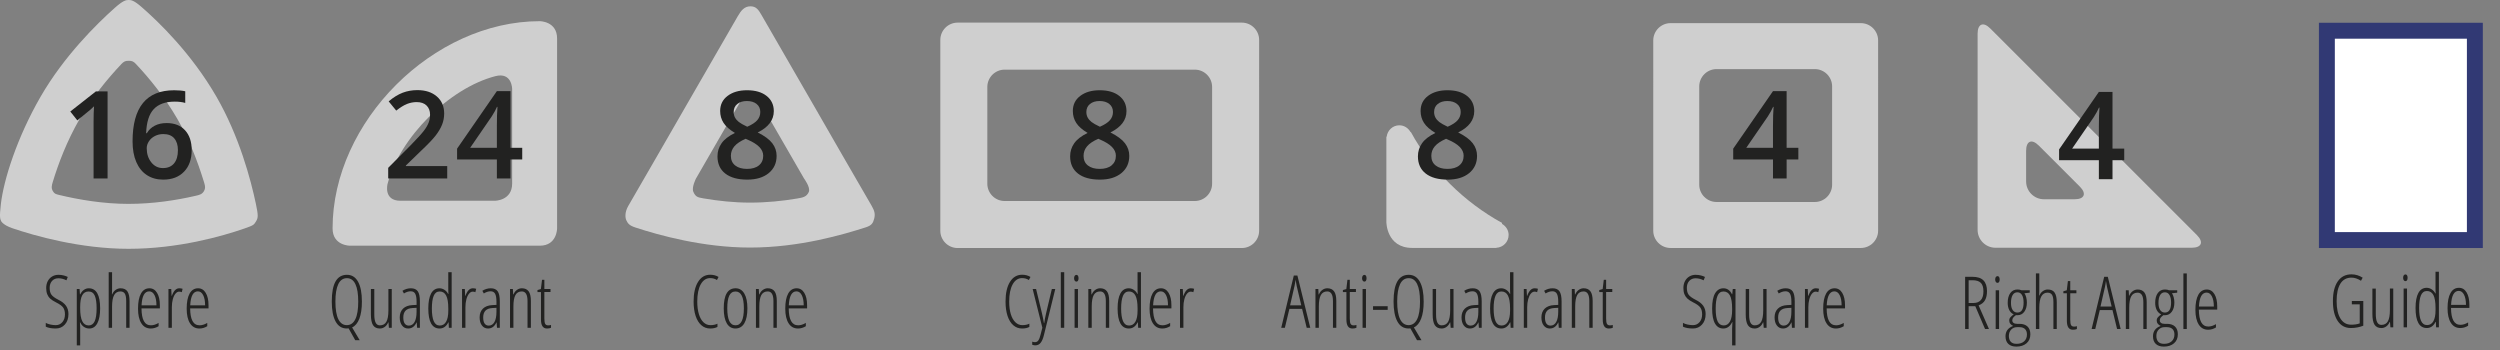 <?xml version="1.0" encoding="utf-8"?>
<!-- Generator: Adobe Illustrator 16.0.4, SVG Export Plug-In . SVG Version: 6.00 Build 0)  -->
<!DOCTYPE svg PUBLIC "-//W3C//DTD SVG 1.1//EN" "http://www.w3.org/Graphics/SVG/1.1/DTD/svg11.dtd">
<svg version="1.1" xmlns="http://www.w3.org/2000/svg" xmlns:xlink="http://www.w3.org/1999/xlink" x="0px" y="0px" width="205px"
	 height="28.707px" viewBox="0 0 205 28.707" enable-background="new 0 0 205 28.707" xml:space="preserve">
<rect x="0" y="0" width="205" height="28.707" fill="#808080" stroke="none"/>
<g id="Layer_1">
	<g>
		<rect x="190.803" y="2.521" fill="#FFFFFF" width="12.137" height="17.164"/>
		<path fill="#313974" d="M203.592,20.338h-13.441V1.867h13.441V20.338L203.592,20.338z M191.456,19.032h10.83V3.173h-10.83V19.032
			L191.456,19.032z"/>
	</g>
	<g>
		<g>
			<path fill="#CFCFCF" d="M154.006,18.917c0,0.779-0.638,1.417-1.417,1.417h-15.605c-0.779,0-1.417-0.638-1.417-1.417V3.314
				c0-0.779,0.638-1.417,1.417-1.417h15.605c0.779,0,1.417,0.638,1.417,1.417V18.917z M139.338,15.146
				c0,0.779,0.638,1.417,1.417,1.417h8.062c0.779,0,1.417-0.638,1.417-1.417V7.084c0-0.779-0.638-1.417-1.417-1.417h-8.062
				c-0.779,0-1.417,0.638-1.417,1.417V15.146z"/>
		</g>
	</g>
	<g>
		<defs>
			<rect id="SVGID_7_" x="27.271" y="1.737" width="18.41" height="18.41"/>
		</defs>
		<clipPath id="SVGID_2_">
			<use xlink:href="#SVGID_7_"  overflow="visible"/>
		</clipPath>
		<path clip-path="url(#SVGID_2_)" fill="#CFCFCF" d="M41.997,15.045c0,1.417-1.418,1.417-1.418,1.417H32.84
			c-1.418,0-1.062-1.372-1.062-1.372c0.98-3.791,5.055-7.864,8.846-8.846c1.373-0.354,1.373,1.062,1.373,1.062V15.045z
			 M45.681,18.73V3.155c0-1.418-1.417-1.418-1.417-1.418c-8.753,0-16.993,8.24-16.993,16.993c0,1.417,1.417,1.417,1.417,1.417
			h15.576C45.681,20.147,45.681,18.73,45.681,18.73"/>
	</g>
	<g>
		<path fill="#CFCFCF" d="M103.249,18.921c0,0.779-0.638,1.417-1.417,1.417H78.523c-0.779,0-1.417-0.638-1.417-1.417V3.272
			c0-0.779,0.638-1.417,1.417-1.417h23.309c0.779,0,1.417,0.638,1.417,1.417V18.921z M97.976,16.482
			c0.779,0,1.417-0.638,1.417-1.417V7.128c0-0.779-0.638-1.417-1.417-1.417H82.378c-0.779,0-1.417,0.638-1.417,1.417v7.938
			c0,0.779,0.638,1.417,1.417,1.417H97.976z"/>
	</g>
	<g>
		<path fill="#CFCFCF" d="M180.151,19.281c0.569,0.569,0.376,1.034-0.428,1.034h-16.097c-0.804,0-1.462-0.658-1.462-1.462V2.758
			c0-0.804,0.465-0.997,1.034-0.428L180.151,19.281z M170.121,16.339c0.804,0,0.997-0.465,0.428-1.034l-3.373-3.373
			c-0.569-0.569-1.034-0.376-1.034,0.428v2.518c0,0.804,0.658,1.462,1.462,1.462H170.121z"/>
	</g>
	<path fill="#CFCFCF" d="M70.998,18.64c-1.821,0.581-5.411,1.66-9.496,1.66c-3.866,0-7.503-1.023-9.39-1.642
		c-0.509-0.167-0.617-0.323-0.743-0.573c-0.119-0.236-0.139-0.703,0.151-1.201c1.235-2.121,3.639-6.303,4.618-8
		c0.914-1.584,3.079-5.329,4.358-7.55c0.278-0.482,0.547-0.816,1.049-0.816c0.479,0,0.667,0.312,0.912,0.735
		c1.283,2.207,3.48,6.027,4.406,7.631c0.973,1.685,3.342,5.823,4.592,7.955c0.272,0.465,0.325,0.723,0.226,1.105
		C71.587,18.304,71.462,18.491,70.998,18.64z M65.357,16.28c0.479-0.08,0.786-0.135,0.965-0.539c0.163-0.368-0.4-1.119-0.4-1.119
		l-3.694-6.398c0,0-0.363-0.639-0.727-0.639c-0.357,0-0.715,0.62-0.715,0.62l-3.721,6.445c0,0-0.367,0.721-0.212,1.075
		c0.182,0.415,0.345,0.459,0.829,0.542c1.196,0.206,2.5,0.348,3.819,0.348C62.864,16.615,64.174,16.479,65.357,16.28z"/>
	<g>
		<path fill="#CFCFCF" d="M113.708,11.206l-0.026,0.006v6.991c0,0,0,2.126,2.126,2.126h6.884l0.003-0.01
			c0.562-0.028,1.012-0.483,1.012-1.054c0-0.395-0.227-0.727-0.547-0.909l0.017-0.071c-3.112-1.707-5.783-4.338-7.484-7.456
			l-0.027,0.006c-0.181-0.33-0.519-0.561-0.919-0.561C114.204,10.274,113.774,10.685,113.708,11.206"/>
	</g>
	<path fill="#CFCFCF" d="M20.991,18.156c-0.172,0.279-0.174,0.313-0.955,0.584c-1.807,0.627-5.412,1.662-9.498,1.662
		c-3.957,0-7.678-1.062-9.52-1.686c-0.766-0.259-0.92-0.576-0.92-0.576c-0.082-0.191-0.16-0.266-0.025-1.423
		c0.23-1.967,1.308-5.413,3.259-8.794C5.247,4.607,7.913,1.98,9.405,0.651C10.092,0.039,10.336,0,10.538,0
		c0.186,0,0.408-0.002,1.057,0.562c1.455,1.264,4.123,3.854,6.148,7.36c1.881,3.259,2.824,6.813,3.24,8.794
		C21.186,17.684,21.172,17.859,20.991,18.156z M16.001,16.065c0.344-0.079,0.564-0.119,0.724-0.394
		c0.174-0.302,0.062-0.543-0.053-0.914c-0.474-1.537-1.158-3.323-2.121-4.992c-1.039-1.798-2.287-3.33-3.393-4.506
		c-0.207-0.222-0.328-0.275-0.604-0.275c-0.277,0-0.398,0.054-0.605,0.273C8.813,6.462,7.536,8.013,6.523,9.766
		c-1.032,1.789-1.731,3.624-2.198,5.163c-0.091,0.299-0.133,0.497,0.01,0.743c0.125,0.218,0.242,0.248,0.508,0.312
		c1.627,0.392,3.643,0.734,5.695,0.734C12.555,16.718,14.456,16.42,16.001,16.065z"/>
</g>
<g id="Text">
	<g>
		<path fill="#222221" d="M139.862,25.757c0,0.352-0.098,0.637-0.293,0.854s-0.443,0.326-0.744,0.326
			c-0.342,0-0.615-0.05-0.822-0.149v-0.311c0.102,0.057,0.227,0.102,0.377,0.135s0.299,0.05,0.445,0.05
			c0.219,0,0.398-0.083,0.539-0.249s0.211-0.377,0.211-0.633c0-0.236-0.049-0.424-0.148-0.562s-0.291-0.277-0.572-0.416
			c-0.221-0.111-0.385-0.219-0.494-0.323s-0.191-0.227-0.244-0.365s-0.078-0.305-0.078-0.498c0-0.211,0.043-0.398,0.129-0.562
			s0.205-0.291,0.359-0.383c0.154-0.09,0.324-0.136,0.508-0.136c0.166,0,0.316,0.019,0.452,0.056s0.243,0.077,0.321,0.12
			l-0.111,0.275c-0.217-0.111-0.438-0.167-0.662-0.167c-0.211,0-0.383,0.072-0.515,0.215c-0.132,0.145-0.198,0.334-0.198,0.57
			c0,0.24,0.049,0.427,0.145,0.56s0.283,0.271,0.562,0.413c0.289,0.141,0.5,0.306,0.634,0.494S139.862,25.487,139.862,25.757z"/>
		<path fill="#222221" d="M141.309,26.938c-0.295,0-0.521-0.135-0.678-0.406c-0.157-0.27-0.236-0.683-0.236-1.237
			c0-0.561,0.082-0.977,0.246-1.248s0.391-0.407,0.68-0.407c0.305,0,0.539,0.162,0.701,0.486h0.023l0.043-0.425h0.223v4.62h-0.277
			v-1.374c0-0.131,0.008-0.308,0.025-0.53h-0.025C141.866,26.764,141.624,26.938,141.309,26.938z M141.35,26.686
			c0.217,0,0.385-0.105,0.504-0.318c0.119-0.211,0.18-0.521,0.18-0.93v-0.144c0-0.48-0.059-0.832-0.175-1.056
			s-0.294-0.336-0.532-0.336c-0.229,0-0.393,0.12-0.492,0.359s-0.148,0.585-0.148,1.038c0,0.486,0.053,0.839,0.159,1.058
			S141.12,26.686,141.35,26.686z"/>
		<path fill="#222221" d="M143.428,23.7v2.074c0,0.314,0.037,0.544,0.112,0.688s0.19,0.217,0.347,0.217
			c0.24,0,0.417-0.097,0.529-0.291s0.168-0.509,0.168-0.942V23.7h0.275v3.179h-0.234l-0.035-0.445h-0.023
			c-0.068,0.162-0.162,0.287-0.283,0.373c-0.121,0.087-0.254,0.131-0.396,0.131c-0.256,0-0.442-0.091-0.561-0.272
			s-0.178-0.479-0.178-0.891V23.7H143.428z"/>
		<path fill="#222221" d="M146.94,26.879l-0.035-0.445h-0.012c-0.152,0.336-0.383,0.504-0.691,0.504
			c-0.207,0-0.373-0.082-0.499-0.248c-0.126-0.164-0.188-0.386-0.188-0.663c0-0.303,0.09-0.542,0.271-0.72
			c0.182-0.176,0.438-0.272,0.766-0.288l0.342-0.018v-0.264c0-0.297-0.037-0.513-0.111-0.649c-0.074-0.135-0.197-0.203-0.369-0.203
			c-0.182,0-0.367,0.06-0.557,0.179l-0.119-0.22c0.221-0.137,0.451-0.205,0.693-0.205c0.262,0,0.451,0.083,0.566,0.248
			s0.172,0.44,0.172,0.827v2.165H146.94z M146.264,26.7c0.199,0,0.354-0.099,0.464-0.294c0.11-0.197,0.165-0.475,0.165-0.834v-0.331
			l-0.33,0.018c-0.256,0.014-0.446,0.085-0.57,0.212c-0.124,0.129-0.186,0.315-0.186,0.562c0,0.23,0.041,0.399,0.123,0.507
			S146.124,26.7,146.264,26.7z"/>
		<path fill="#222221" d="M148.889,23.639c0.1,0,0.191,0.014,0.277,0.041l-0.066,0.278c-0.07-0.029-0.143-0.044-0.217-0.044
			c-0.107,0-0.208,0.056-0.301,0.166s-0.166,0.264-0.219,0.461s-0.078,0.415-0.078,0.653v1.685h-0.279V23.7h0.229l0.029,0.557h0.021
			C148.434,23.845,148.635,23.639,148.889,23.639z"/>
		<path fill="#222221" d="M150.547,26.938c-0.336,0-0.595-0.143-0.775-0.43c-0.181-0.285-0.271-0.685-0.271-1.196
			c0-0.543,0.081-0.957,0.242-1.243s0.393-0.43,0.695-0.43c0.264,0,0.473,0.126,0.625,0.377s0.229,0.589,0.229,1.015v0.258h-1.506
			c0.004,0.463,0.068,0.81,0.195,1.04s0.32,0.346,0.578,0.346c0.199,0,0.408-0.065,0.629-0.196v0.27
			C150.985,26.874,150.772,26.938,150.547,26.938z M150.42,23.891c-0.383,0-0.592,0.382-0.629,1.146h1.221
			c0-0.35-0.053-0.628-0.159-0.835S150.602,23.891,150.42,23.891z"/>
	</g>
	<g>
		<path fill="#222221" d="M107.149,26.879l-0.378-1.553h-1.04l-0.372,1.553h-0.299l1.031-4.283h0.296l1.055,4.283H107.149z
			 M106.704,25.036l-0.378-1.597c-0.039-0.18-0.069-0.35-0.091-0.51c-0.018,0.17-0.045,0.34-0.082,0.51l-0.366,1.597H106.704z"/>
		<path fill="#222221" d="M109.302,26.879v-2.191c0-0.527-0.156-0.791-0.469-0.791c-0.238,0-0.413,0.099-0.522,0.296
			c-0.111,0.197-0.166,0.511-0.166,0.94v1.746h-0.278V23.7h0.234l0.023,0.442h0.026c0.066-0.16,0.162-0.284,0.287-0.372
			s0.259-0.132,0.401-0.132c0.246,0,0.431,0.083,0.554,0.248s0.185,0.43,0.185,0.795v2.197H109.302z"/>
		<path fill="#222221" d="M110.999,26.68c0.086,0,0.162-0.012,0.229-0.035v0.234c-0.086,0.039-0.196,0.059-0.331,0.059
			c-0.328,0-0.492-0.245-0.492-0.735v-2.256h-0.287v-0.164l0.281-0.082l0.091-0.756h0.193V23.7h0.504v0.246h-0.504v2.177
			c0,0.215,0.023,0.361,0.07,0.439S110.881,26.68,110.999,26.68z"/>
		<path fill="#222221" d="M111.69,22.818c0-0.088,0.018-0.156,0.055-0.205c0.035-0.049,0.082-0.073,0.139-0.073
			c0.053,0,0.095,0.024,0.126,0.073s0.047,0.117,0.047,0.205c0,0.084-0.016,0.15-0.047,0.201c-0.031,0.049-0.073,0.074-0.126,0.074
			c-0.057,0-0.104-0.025-0.139-0.074C111.708,22.969,111.69,22.902,111.69,22.818z M112.009,26.879h-0.278V23.7h0.278V26.879z"/>
		<path fill="#222221" d="M112.589,25.408v-0.299h1.201v0.299H112.589z"/>
		<path fill="#222221" d="M116.562,27.898h-0.366l-0.545-0.973l-0.146,0.012c-0.404,0-0.711-0.191-0.92-0.576
			c-0.209-0.383-0.313-0.929-0.313-1.636c0-0.738,0.104-1.288,0.311-1.649s0.518-0.542,0.932-0.542c0.398,0,0.702,0.19,0.913,0.569
			c0.209,0.381,0.314,0.923,0.314,1.628c0,0.568-0.068,1.033-0.207,1.395c-0.137,0.361-0.336,0.603-0.596,0.724L116.562,27.898z
			 M114.57,24.731c0,0.637,0.079,1.118,0.239,1.442c0.158,0.326,0.391,0.488,0.695,0.488c0.307,0,0.539-0.161,0.699-0.483
			c0.158-0.322,0.238-0.805,0.238-1.447c0-0.635-0.078-1.113-0.234-1.437s-0.388-0.485-0.694-0.485c-0.314,0-0.55,0.164-0.708,0.491
			C114.649,23.628,114.57,24.104,114.57,24.731z"/>
		<path fill="#222221" d="M117.757,23.7v2.074c0,0.314,0.038,0.544,0.112,0.688c0.076,0.145,0.191,0.217,0.348,0.217
			c0.24,0,0.416-0.097,0.529-0.291c0.111-0.194,0.168-0.509,0.168-0.942V23.7h0.275v3.179h-0.234l-0.035-0.445h-0.023
			c-0.068,0.162-0.163,0.287-0.284,0.373c-0.121,0.087-0.253,0.131-0.396,0.131c-0.256,0-0.443-0.091-0.561-0.272
			c-0.119-0.182-0.178-0.479-0.178-0.891V23.7H117.757z"/>
		<path fill="#222221" d="M121.27,26.879l-0.035-0.445h-0.012c-0.152,0.336-0.383,0.504-0.691,0.504c-0.207,0-0.373-0.082-0.5-0.248
			c-0.125-0.164-0.188-0.386-0.188-0.663c0-0.303,0.091-0.542,0.272-0.72c0.182-0.176,0.437-0.272,0.765-0.288l0.343-0.018v-0.264
			c0-0.297-0.037-0.513-0.111-0.649c-0.074-0.135-0.197-0.203-0.369-0.203c-0.182,0-0.367,0.06-0.557,0.179l-0.12-0.22
			c0.221-0.137,0.452-0.205,0.694-0.205c0.262,0,0.45,0.083,0.565,0.248s0.173,0.44,0.173,0.827v2.165H121.27z M120.593,26.7
			c0.199,0,0.354-0.099,0.464-0.294c0.111-0.197,0.166-0.475,0.166-0.834v-0.331l-0.331,0.018c-0.256,0.014-0.446,0.085-0.569,0.212
			c-0.125,0.129-0.187,0.315-0.187,0.562c0,0.23,0.041,0.399,0.123,0.507S120.453,26.7,120.593,26.7z"/>
		<path fill="#222221" d="M123.113,26.938c-0.617,0-0.926-0.548-0.926-1.644c0-0.539,0.077-0.949,0.231-1.231
			s0.382-0.424,0.683-0.424c0.143,0,0.278,0.041,0.405,0.123c0.129,0.082,0.23,0.195,0.307,0.34h0.023l-0.012-0.354V22.32h0.278
			v4.559h-0.229l-0.023-0.445h-0.026c-0.076,0.162-0.175,0.287-0.296,0.373C123.408,26.894,123.269,26.938,123.113,26.938z
			 M123.13,26.694c0.223,0,0.394-0.103,0.515-0.31c0.119-0.205,0.18-0.509,0.18-0.909v-0.182c0-0.48-0.059-0.832-0.174-1.056
			c-0.117-0.224-0.294-0.336-0.532-0.336c-0.229,0-0.393,0.12-0.492,0.359s-0.149,0.585-0.149,1.038c0,0.457,0.052,0.804,0.155,1.04
			S122.902,26.694,123.13,26.694z"/>
		<path fill="#222221" d="M125.834,23.639c0.1,0,0.192,0.014,0.278,0.041l-0.067,0.278c-0.07-0.029-0.143-0.044-0.217-0.044
			c-0.107,0-0.207,0.056-0.301,0.166c-0.092,0.11-0.165,0.264-0.218,0.461s-0.079,0.415-0.079,0.653v1.685h-0.278V23.7h0.229
			l0.029,0.557h0.021C125.379,23.845,125.581,23.639,125.834,23.639z"/>
		<path fill="#222221" d="M127.821,26.879l-0.035-0.445h-0.012c-0.152,0.336-0.383,0.504-0.691,0.504
			c-0.207,0-0.373-0.082-0.5-0.248c-0.125-0.164-0.188-0.386-0.188-0.663c0-0.303,0.091-0.542,0.272-0.72
			c0.182-0.176,0.437-0.272,0.765-0.288l0.343-0.018v-0.264c0-0.297-0.037-0.513-0.111-0.649c-0.074-0.135-0.197-0.203-0.369-0.203
			c-0.182,0-0.367,0.06-0.557,0.179l-0.12-0.22c0.221-0.137,0.452-0.205,0.694-0.205c0.262,0,0.45,0.083,0.565,0.248
			s0.173,0.44,0.173,0.827v2.165H127.821z M127.144,26.7c0.199,0,0.354-0.099,0.464-0.294c0.111-0.197,0.166-0.475,0.166-0.834
			v-0.331l-0.331,0.018c-0.256,0.014-0.446,0.085-0.569,0.212c-0.125,0.129-0.187,0.315-0.187,0.562c0,0.23,0.041,0.399,0.123,0.507
			S127.003,26.7,127.144,26.7z"/>
		<path fill="#222221" d="M130.323,26.879v-2.191c0-0.527-0.156-0.791-0.469-0.791c-0.238,0-0.412,0.099-0.523,0.296
			c-0.109,0.197-0.165,0.511-0.165,0.94v1.746h-0.278V23.7h0.234l0.023,0.442h0.026c0.066-0.16,0.162-0.284,0.287-0.372
			s0.259-0.132,0.401-0.132c0.246,0,0.431,0.083,0.554,0.248s0.185,0.43,0.185,0.795v2.197H130.323z"/>
		<path fill="#222221" d="M132.019,26.68c0.086,0,0.162-0.012,0.229-0.035v0.234c-0.086,0.039-0.196,0.059-0.331,0.059
			c-0.328,0-0.492-0.245-0.492-0.735v-2.256h-0.287v-0.164l0.281-0.082l0.091-0.756h0.193V23.7h0.504v0.246h-0.504v2.177
			c0,0.215,0.023,0.361,0.07,0.439S131.902,26.68,132.019,26.68z"/>
	</g>
	<g>
		<path fill="#222221" d="M5.613,25.757c0,0.352-0.098,0.637-0.293,0.854s-0.443,0.326-0.744,0.326c-0.342,0-0.616-0.05-0.823-0.149
			v-0.311c0.102,0.057,0.228,0.102,0.378,0.135s0.299,0.05,0.445,0.05c0.219,0,0.398-0.083,0.539-0.249s0.211-0.377,0.211-0.633
			c0-0.236-0.05-0.424-0.149-0.562s-0.29-0.277-0.571-0.416C4.385,24.69,4.22,24.583,4.11,24.479s-0.19-0.227-0.243-0.365
			s-0.079-0.305-0.079-0.498c0-0.211,0.043-0.398,0.129-0.562s0.206-0.291,0.36-0.383c0.154-0.09,0.323-0.136,0.507-0.136
			c0.166,0,0.317,0.019,0.453,0.056s0.243,0.077,0.321,0.12l-0.111,0.275c-0.217-0.111-0.438-0.167-0.662-0.167
			c-0.211,0-0.382,0.072-0.514,0.215c-0.132,0.145-0.198,0.334-0.198,0.57c0,0.24,0.048,0.427,0.144,0.56s0.283,0.271,0.562,0.413
			c0.289,0.141,0.5,0.306,0.634,0.494S5.613,25.487,5.613,25.757z"/>
		<path fill="#222221" d="M7.319,26.938c-0.16,0-0.307-0.045-0.438-0.133c-0.132-0.089-0.232-0.211-0.3-0.365H6.554l0.021,0.349
			v1.532H6.296V23.7h0.229l0.029,0.437H6.58c0.078-0.16,0.178-0.283,0.3-0.369s0.255-0.129,0.399-0.129
			c0.621,0,0.932,0.548,0.932,1.644c0,0.529-0.076,0.938-0.229,1.225S7.61,26.938,7.319,26.938z M7.262,23.902
			c-0.232,0-0.405,0.103-0.518,0.308s-0.17,0.526-0.17,0.964v0.091c0,0.488,0.058,0.848,0.173,1.077s0.291,0.344,0.527,0.344
			c0.219,0,0.382-0.113,0.488-0.342c0.106-0.227,0.16-0.581,0.16-1.062c0-0.459-0.051-0.804-0.15-1.034S7.502,23.902,7.262,23.902z"
			/>
		<path fill="#222221" d="M10.348,26.879v-2.191c0-0.287-0.038-0.49-0.113-0.611c-0.075-0.119-0.197-0.18-0.367-0.18
			c-0.225,0-0.395,0.1-0.508,0.299s-0.17,0.514-0.17,0.943v1.74H8.913V22.32H9.19V23.8c0,0.135-0.004,0.247-0.012,0.337h0.023
			c0.062-0.158,0.157-0.28,0.283-0.367s0.258-0.131,0.395-0.131c0.27,0,0.461,0.088,0.574,0.264s0.17,0.438,0.17,0.785v2.191H10.348
			z"/>
		<path fill="#222221" d="M12.364,26.938c-0.336,0-0.595-0.143-0.775-0.43c-0.181-0.285-0.271-0.685-0.271-1.196
			c0-0.543,0.081-0.957,0.242-1.243s0.393-0.43,0.695-0.43c0.264,0,0.473,0.126,0.625,0.377s0.229,0.589,0.229,1.015v0.258h-1.506
			c0.004,0.463,0.068,0.81,0.195,1.04s0.32,0.346,0.578,0.346c0.199,0,0.408-0.065,0.629-0.196v0.27
			C12.801,26.874,12.588,26.938,12.364,26.938z M12.237,23.891c-0.383,0-0.592,0.382-0.629,1.146h1.221
			c0-0.35-0.053-0.628-0.159-0.835S12.418,23.891,12.237,23.891z"/>
		<path fill="#222221" d="M14.696,23.639c0.1,0,0.191,0.014,0.277,0.041l-0.066,0.278c-0.07-0.029-0.143-0.044-0.217-0.044
			c-0.107,0-0.208,0.056-0.301,0.166s-0.166,0.264-0.219,0.461s-0.078,0.415-0.078,0.653v1.685h-0.279V23.7h0.229l0.029,0.557h0.021
			C14.241,23.845,14.442,23.639,14.696,23.639z"/>
		<path fill="#222221" d="M16.354,26.938c-0.336,0-0.595-0.143-0.775-0.43c-0.181-0.285-0.271-0.685-0.271-1.196
			c0-0.543,0.081-0.957,0.242-1.243s0.393-0.43,0.695-0.43c0.264,0,0.473,0.126,0.625,0.377s0.229,0.589,0.229,1.015v0.258h-1.506
			c0.004,0.463,0.068,0.81,0.195,1.04s0.32,0.346,0.578,0.346c0.199,0,0.408-0.065,0.629-0.196v0.27
			C16.792,26.874,16.579,26.938,16.354,26.938z M16.227,23.891c-0.383,0-0.592,0.382-0.629,1.146h1.221
			c0-0.35-0.053-0.628-0.159-0.835S16.409,23.891,16.227,23.891z"/>
	</g>
	<g>
		<path fill="#222221" d="M29.497,27.898H29.13l-0.545-0.973l-0.146,0.012c-0.404,0-0.711-0.191-0.92-0.576
			c-0.209-0.383-0.313-0.929-0.313-1.636c0-0.738,0.104-1.288,0.311-1.649s0.518-0.542,0.932-0.542c0.398,0,0.703,0.19,0.912,0.569
			c0.211,0.381,0.315,0.923,0.315,1.628c0,0.568-0.069,1.033-0.206,1.395c-0.139,0.361-0.337,0.603-0.597,0.724L29.497,27.898z
			 M27.504,24.731c0,0.637,0.08,1.118,0.238,1.442c0.16,0.326,0.392,0.488,0.696,0.488c0.307,0,0.54-0.161,0.698-0.483
			c0.16-0.322,0.239-0.805,0.239-1.447c0-0.635-0.078-1.113-0.234-1.437s-0.388-0.485-0.694-0.485c-0.314,0-0.551,0.164-0.707,0.491
			C27.583,23.628,27.504,24.104,27.504,24.731z"/>
		<path fill="#222221" d="M30.692,23.7v2.074c0,0.314,0.037,0.544,0.113,0.688c0.074,0.145,0.19,0.217,0.347,0.217
			c0.24,0,0.417-0.097,0.528-0.291c0.113-0.194,0.169-0.509,0.169-0.942V23.7h0.275v3.179H31.89l-0.035-0.445h-0.023
			c-0.068,0.162-0.163,0.287-0.284,0.373c-0.121,0.087-0.253,0.131-0.396,0.131c-0.256,0-0.442-0.091-0.562-0.272
			c-0.117-0.182-0.177-0.479-0.177-0.891V23.7H30.692z"/>
		<path fill="#222221" d="M34.205,26.879l-0.035-0.445h-0.012c-0.152,0.336-0.383,0.504-0.691,0.504
			c-0.207,0-0.374-0.082-0.499-0.248c-0.127-0.164-0.189-0.386-0.189-0.663c0-0.303,0.091-0.542,0.272-0.72
			c0.182-0.176,0.437-0.272,0.765-0.288l0.343-0.018v-0.264c0-0.297-0.037-0.513-0.111-0.649c-0.074-0.135-0.197-0.203-0.369-0.203
			c-0.182,0-0.367,0.06-0.557,0.179L33,23.844c0.221-0.137,0.452-0.205,0.694-0.205c0.262,0,0.45,0.083,0.565,0.248
			s0.173,0.44,0.173,0.827v2.165H34.205z M33.528,26.7c0.199,0,0.354-0.099,0.465-0.294c0.109-0.197,0.165-0.475,0.165-0.834v-0.331
			l-0.331,0.018c-0.256,0.014-0.445,0.085-0.57,0.212c-0.123,0.129-0.186,0.315-0.186,0.562c0,0.23,0.041,0.399,0.123,0.507
			S33.387,26.7,33.528,26.7z"/>
		<path fill="#222221" d="M36.047,26.938c-0.617,0-0.926-0.548-0.926-1.644c0-0.539,0.077-0.949,0.231-1.231
			s0.382-0.424,0.683-0.424c0.143,0,0.277,0.041,0.406,0.123c0.127,0.082,0.229,0.195,0.306,0.34h0.023l-0.012-0.354V22.32h0.278
			v4.559h-0.229l-0.023-0.445h-0.026c-0.076,0.162-0.175,0.287-0.296,0.373C36.342,26.894,36.204,26.938,36.047,26.938z
			 M36.065,26.694c0.223,0,0.395-0.103,0.514-0.31c0.121-0.205,0.181-0.509,0.181-0.909v-0.182c0-0.48-0.058-0.832-0.175-1.056
			c-0.115-0.224-0.293-0.336-0.531-0.336c-0.229,0-0.393,0.12-0.492,0.359s-0.149,0.585-0.149,1.038c0,0.457,0.052,0.804,0.155,1.04
			S35.836,26.694,36.065,26.694z"/>
		<path fill="#222221" d="M38.769,23.639c0.1,0,0.192,0.014,0.278,0.041l-0.067,0.278c-0.07-0.029-0.143-0.044-0.217-0.044
			c-0.107,0-0.208,0.056-0.3,0.166c-0.094,0.11-0.166,0.264-0.219,0.461s-0.079,0.415-0.079,0.653v1.685h-0.278V23.7h0.229
			l0.029,0.557h0.021C38.314,23.845,38.515,23.639,38.769,23.639z"/>
		<path fill="#222221" d="M40.755,26.879l-0.035-0.445h-0.012c-0.152,0.336-0.383,0.504-0.691,0.504
			c-0.207,0-0.374-0.082-0.499-0.248c-0.127-0.164-0.189-0.386-0.189-0.663c0-0.303,0.091-0.542,0.272-0.72
			c0.182-0.176,0.437-0.272,0.765-0.288l0.343-0.018v-0.264c0-0.297-0.037-0.513-0.111-0.649c-0.074-0.135-0.197-0.203-0.369-0.203
			c-0.182,0-0.367,0.06-0.557,0.179l-0.12-0.22c0.221-0.137,0.452-0.205,0.694-0.205c0.262,0,0.45,0.083,0.565,0.248
			s0.173,0.44,0.173,0.827v2.165H40.755z M40.079,26.7c0.199,0,0.354-0.099,0.465-0.294c0.109-0.197,0.165-0.475,0.165-0.834v-0.331
			l-0.331,0.018c-0.256,0.014-0.445,0.085-0.57,0.212c-0.123,0.129-0.186,0.315-0.186,0.562c0,0.23,0.041,0.399,0.123,0.507
			S39.938,26.7,40.079,26.7z"/>
		<path fill="#222221" d="M43.257,26.879v-2.191c0-0.527-0.156-0.791-0.469-0.791c-0.238,0-0.413,0.099-0.522,0.296
			c-0.111,0.197-0.166,0.511-0.166,0.94v1.746h-0.278V23.7h0.234l0.023,0.442h0.026c0.066-0.16,0.162-0.284,0.287-0.372
			s0.259-0.132,0.401-0.132c0.246,0,0.431,0.083,0.554,0.248s0.185,0.43,0.185,0.795v2.197H43.257z"/>
		<path fill="#222221" d="M44.954,26.68c0.086,0,0.162-0.012,0.229-0.035v0.234c-0.086,0.039-0.196,0.059-0.331,0.059
			c-0.328,0-0.492-0.245-0.492-0.735v-2.256h-0.287v-0.164l0.281-0.082l0.091-0.756h0.193V23.7h0.504v0.246h-0.504v2.177
			c0,0.215,0.023,0.361,0.07,0.439S44.836,26.68,44.954,26.68z"/>
	</g>
	<g>
		<path fill="#222221" d="M58.231,22.804c-0.322,0-0.578,0.171-0.77,0.511c-0.189,0.342-0.285,0.813-0.285,1.417
			c0,0.393,0.044,0.734,0.132,1.025s0.214,0.515,0.378,0.671s0.354,0.234,0.571,0.234c0.223,0,0.414-0.04,0.574-0.12v0.264
			c-0.152,0.088-0.353,0.132-0.601,0.132c-0.271,0-0.51-0.088-0.713-0.264c-0.205-0.176-0.362-0.43-0.474-0.764
			c-0.111-0.332-0.167-0.728-0.167-1.185c0-0.684,0.121-1.221,0.365-1.611c0.242-0.391,0.574-0.586,0.994-0.586
			c0.262,0,0.49,0.061,0.686,0.182l-0.132,0.252C58.626,22.856,58.44,22.804,58.231,22.804z"/>
		<path fill="#222221" d="M61.287,25.282c0,0.535-0.085,0.944-0.253,1.229c-0.17,0.283-0.411,0.426-0.726,0.426
			c-0.311,0-0.548-0.143-0.714-0.426c-0.164-0.285-0.247-0.694-0.247-1.229c0-1.096,0.324-1.644,0.973-1.644
			c0.305,0,0.542,0.144,0.712,0.431S61.287,24.761,61.287,25.282z M59.637,25.282c0,0.459,0.055,0.806,0.164,1.04
			s0.28,0.352,0.513,0.352c0.455,0,0.683-0.464,0.683-1.392c0-0.92-0.228-1.38-0.683-1.38c-0.238,0-0.411,0.115-0.517,0.346
			C59.69,24.479,59.637,24.823,59.637,25.282z"/>
		<path fill="#222221" d="M63.422,26.879v-2.191c0-0.527-0.156-0.791-0.469-0.791c-0.238,0-0.412,0.099-0.523,0.296
			c-0.109,0.197-0.165,0.511-0.165,0.94v1.746h-0.278V23.7h0.234l0.023,0.442h0.026c0.066-0.16,0.162-0.284,0.287-0.372
			s0.259-0.132,0.401-0.132c0.246,0,0.431,0.083,0.554,0.248s0.185,0.43,0.185,0.795v2.197H63.422z"/>
		<path fill="#222221" d="M65.438,26.938c-0.336,0-0.594-0.143-0.775-0.43c-0.18-0.285-0.271-0.685-0.271-1.196
			c0-0.543,0.081-0.957,0.241-1.243c0.162-0.286,0.394-0.43,0.696-0.43c0.264,0,0.472,0.126,0.624,0.377s0.229,0.589,0.229,1.015
			v0.258h-1.506c0.004,0.463,0.069,0.81,0.196,1.04s0.319,0.346,0.577,0.346c0.199,0,0.409-0.065,0.63-0.196v0.27
			C65.876,26.874,65.663,26.938,65.438,26.938z M65.312,23.891c-0.383,0-0.593,0.382-0.63,1.146h1.222
			c0-0.35-0.054-0.628-0.159-0.835C65.637,23.994,65.494,23.891,65.312,23.891z"/>
	</g>
	<g>
		<path fill="#222221" d="M83.809,22.804c-0.322,0-0.579,0.171-0.77,0.511c-0.19,0.342-0.285,0.813-0.285,1.417
			c0,0.393,0.043,0.734,0.131,1.025s0.215,0.515,0.379,0.671s0.354,0.234,0.57,0.234c0.223,0,0.414-0.04,0.574-0.12v0.264
			c-0.152,0.088-0.352,0.132-0.6,0.132c-0.271,0-0.51-0.088-0.714-0.264s-0.362-0.43-0.474-0.764
			c-0.111-0.332-0.166-0.728-0.166-1.185c0-0.684,0.121-1.221,0.364-1.611s0.575-0.586,0.995-0.586c0.262,0,0.49,0.061,0.686,0.182
			l-0.133,0.252C84.204,22.856,84.018,22.804,83.809,22.804z"/>
		<path fill="#222221" d="M85.473,26.873L84.678,23.7h0.281l0.48,1.983c0.057,0.238,0.111,0.507,0.164,0.806h0.023
			c0.037-0.26,0.09-0.53,0.156-0.812l0.469-1.978h0.281l-0.93,3.779c-0.068,0.279-0.157,0.489-0.268,0.63s-0.258,0.211-0.441,0.211
			c-0.074,0-0.158-0.017-0.252-0.05v-0.252c0.078,0.027,0.154,0.041,0.229,0.041c0.117,0,0.211-0.051,0.279-0.151
			s0.129-0.262,0.182-0.484L85.473,26.873z"/>
		<path fill="#222221" d="M87.266,26.879h-0.279V22.32h0.279V26.879z"/>
		<path fill="#222221" d="M88.075,22.818c0-0.088,0.018-0.156,0.054-0.205s0.083-0.073,0.14-0.073c0.053,0,0.094,0.024,0.125,0.073
			s0.047,0.117,0.047,0.205c0,0.084-0.016,0.15-0.047,0.201c-0.031,0.049-0.072,0.074-0.125,0.074c-0.057,0-0.104-0.025-0.14-0.074
			C88.092,22.969,88.075,22.902,88.075,22.818z M88.393,26.879h-0.277V23.7h0.277V26.879z"/>
		<path fill="#222221" d="M90.678,26.879v-2.191c0-0.527-0.156-0.791-0.469-0.791c-0.238,0-0.412,0.099-0.522,0.296
			s-0.165,0.511-0.165,0.94v1.746h-0.279V23.7h0.234l0.023,0.442h0.027c0.066-0.16,0.162-0.284,0.287-0.372s0.258-0.132,0.4-0.132
			c0.246,0,0.432,0.083,0.555,0.248s0.184,0.43,0.184,0.795v2.197H90.678z"/>
		<path fill="#222221" d="M92.569,26.938c-0.617,0-0.926-0.548-0.926-1.644c0-0.539,0.076-0.949,0.23-1.231s0.383-0.424,0.684-0.424
			c0.143,0,0.277,0.041,0.405,0.123s0.229,0.195,0.306,0.34h0.023l-0.012-0.354V22.32h0.279v4.559h-0.229l-0.023-0.445H93.28
			c-0.076,0.162-0.174,0.287-0.295,0.373C92.864,26.894,92.725,26.938,92.569,26.938z M92.586,26.694
			c0.223,0,0.394-0.103,0.514-0.31c0.12-0.205,0.18-0.509,0.18-0.909v-0.182c0-0.48-0.058-0.832-0.174-1.056
			s-0.293-0.336-0.531-0.336c-0.229,0-0.393,0.12-0.492,0.359s-0.15,0.585-0.15,1.038c0,0.457,0.053,0.804,0.156,1.04
			S92.358,26.694,92.586,26.694z"/>
		<path fill="#222221" d="M95.311,26.938c-0.336,0-0.595-0.143-0.775-0.43c-0.181-0.285-0.271-0.685-0.271-1.196
			c0-0.543,0.081-0.957,0.242-1.243s0.393-0.43,0.695-0.43c0.264,0,0.473,0.126,0.625,0.377s0.229,0.589,0.229,1.015v0.258h-1.506
			c0.004,0.463,0.068,0.81,0.195,1.04s0.32,0.346,0.578,0.346c0.199,0,0.408-0.065,0.629-0.196v0.27
			C95.749,26.874,95.536,26.938,95.311,26.938z M95.184,23.891c-0.383,0-0.592,0.382-0.629,1.146h1.221
			c0-0.35-0.053-0.628-0.159-0.835S95.366,23.891,95.184,23.891z"/>
		<path fill="#222221" d="M97.643,23.639c0.1,0,0.191,0.014,0.277,0.041l-0.066,0.278c-0.07-0.029-0.143-0.044-0.217-0.044
			c-0.107,0-0.208,0.056-0.301,0.166s-0.166,0.264-0.219,0.461s-0.078,0.415-0.078,0.653v1.685H96.76V23.7h0.229l0.029,0.557h0.021
			C97.188,23.845,97.389,23.639,97.643,23.639z"/>
	</g>
	<g>
		<path fill="#222221" d="M161.428,25.108v1.872h-0.287v-4.283h0.586c0.418,0,0.724,0.099,0.917,0.296s0.29,0.492,0.29,0.885
			c0,0.297-0.053,0.541-0.158,0.732s-0.282,0.335-0.53,0.431l0.85,1.939h-0.322l-0.8-1.872H161.428z M161.428,24.845h0.401
			c0.26,0,0.46-0.08,0.601-0.24s0.211-0.398,0.211-0.715c0-0.322-0.072-0.555-0.215-0.697c-0.145-0.143-0.37-0.214-0.679-0.214
			h-0.319V24.845z"/>
		<path fill="#222221" d="M163.605,22.92c0-0.088,0.019-0.156,0.054-0.205c0.037-0.049,0.083-0.073,0.14-0.073
			c0.053,0,0.095,0.024,0.126,0.073s0.047,0.117,0.047,0.205c0,0.084-0.016,0.15-0.047,0.201c-0.031,0.049-0.073,0.074-0.126,0.074
			c-0.057,0-0.103-0.025-0.14-0.074C163.624,23.07,163.605,23.004,163.605,22.92z M163.924,26.98h-0.278v-3.179h0.278V26.98z"/>
		<path fill="#222221" d="M166.438,23.802v0.196l-0.434,0.05c0.059,0.076,0.106,0.186,0.144,0.327s0.056,0.286,0.056,0.435
			c0,0.309-0.07,0.559-0.209,0.75c-0.141,0.191-0.324,0.287-0.553,0.287h-0.07l-0.062-0.006c-0.094,0.066-0.167,0.133-0.222,0.199
			c-0.053,0.066-0.08,0.144-0.08,0.231c0,0.09,0.035,0.16,0.105,0.209c0.07,0.051,0.165,0.075,0.284,0.075h0.199
			c0.283,0,0.503,0.073,0.659,0.22s0.234,0.358,0.234,0.636c0,0.311-0.105,0.557-0.314,0.738c-0.211,0.182-0.487,0.272-0.831,0.272
			c-0.287,0-0.508-0.073-0.662-0.219s-0.231-0.354-0.231-0.628c0-0.199,0.051-0.37,0.152-0.511c0.102-0.142,0.261-0.254,0.478-0.336
			c-0.098-0.043-0.177-0.103-0.235-0.179c-0.061-0.076-0.09-0.167-0.09-0.272c0-0.096,0.031-0.181,0.096-0.256
			c0.062-0.075,0.153-0.156,0.271-0.242c-0.162-0.074-0.284-0.194-0.368-0.36c-0.082-0.166-0.124-0.361-0.124-0.586
			c0-0.338,0.071-0.604,0.214-0.8s0.338-0.293,0.586-0.293c0.133,0,0.244,0.021,0.334,0.062H166.438z M164.727,27.552
			c0,0.201,0.053,0.358,0.156,0.472c0.105,0.113,0.263,0.17,0.474,0.17c0.262,0,0.47-0.068,0.622-0.205
			c0.154-0.137,0.23-0.324,0.23-0.562c0-0.191-0.053-0.34-0.156-0.443c-0.105-0.104-0.257-0.157-0.456-0.157h-0.205
			c-0.191,0-0.351,0.067-0.476,0.2C164.79,27.159,164.727,27.335,164.727,27.552z M164.9,24.839c0,0.26,0.048,0.457,0.144,0.591
			s0.223,0.2,0.381,0.2c0.34,0,0.51-0.273,0.51-0.82c0-0.264-0.043-0.47-0.131-0.618c-0.086-0.148-0.213-0.223-0.379-0.223
			c-0.17,0-0.3,0.076-0.39,0.229S164.9,24.563,164.9,24.839z"/>
		<path fill="#222221" d="M168.38,26.98v-2.191c0-0.287-0.038-0.49-0.112-0.611c-0.076-0.119-0.198-0.18-0.368-0.18
			c-0.225,0-0.394,0.1-0.507,0.299s-0.17,0.514-0.17,0.943v1.74h-0.278v-4.559h0.278v1.479c0,0.135-0.004,0.247-0.012,0.337h0.023
			c0.062-0.158,0.156-0.28,0.283-0.367c0.125-0.087,0.257-0.131,0.394-0.131c0.27,0,0.461,0.088,0.574,0.264s0.17,0.438,0.17,0.785
			v2.191H168.38z"/>
		<path fill="#222221" d="M170.077,26.781c0.086,0,0.162-0.012,0.229-0.035v0.234c-0.086,0.039-0.196,0.059-0.331,0.059
			c-0.328,0-0.492-0.245-0.492-0.735v-2.256h-0.287v-0.164l0.281-0.082l0.091-0.756h0.193v0.756h0.504v0.246h-0.504v2.177
			c0,0.215,0.023,0.361,0.07,0.439S169.959,26.781,170.077,26.781z"/>
		<path fill="#222221" d="M173.601,26.98l-0.378-1.553h-1.04l-0.372,1.553h-0.299l1.031-4.283h0.296l1.055,4.283H173.601z
			 M173.156,25.138l-0.378-1.597c-0.039-0.18-0.069-0.35-0.091-0.51c-0.018,0.17-0.045,0.34-0.082,0.51l-0.366,1.597H173.156z"/>
		<path fill="#222221" d="M175.754,26.98v-2.191c0-0.527-0.156-0.791-0.469-0.791c-0.238,0-0.412,0.099-0.523,0.296
			c-0.109,0.197-0.165,0.511-0.165,0.94v1.746h-0.278v-3.179h0.234l0.023,0.442h0.026c0.066-0.16,0.162-0.284,0.287-0.372
			s0.259-0.132,0.401-0.132c0.246,0,0.431,0.083,0.554,0.248s0.185,0.43,0.185,0.795v2.197H175.754z"/>
		<path fill="#222221" d="M178.532,23.802v0.196l-0.434,0.05c0.059,0.076,0.106,0.186,0.144,0.327s0.056,0.286,0.056,0.435
			c0,0.309-0.07,0.559-0.209,0.75c-0.141,0.191-0.324,0.287-0.553,0.287h-0.07l-0.062-0.006c-0.094,0.066-0.167,0.133-0.222,0.199
			c-0.053,0.066-0.08,0.144-0.08,0.231c0,0.09,0.035,0.16,0.105,0.209c0.07,0.051,0.165,0.075,0.284,0.075h0.199
			c0.283,0,0.503,0.073,0.659,0.22s0.234,0.358,0.234,0.636c0,0.311-0.105,0.557-0.314,0.738c-0.211,0.182-0.487,0.272-0.831,0.272
			c-0.287,0-0.508-0.073-0.662-0.219s-0.231-0.354-0.231-0.628c0-0.199,0.051-0.37,0.152-0.511c0.102-0.142,0.261-0.254,0.478-0.336
			c-0.098-0.043-0.177-0.103-0.235-0.179c-0.061-0.076-0.09-0.167-0.09-0.272c0-0.096,0.031-0.181,0.096-0.256
			c0.062-0.075,0.153-0.156,0.271-0.242c-0.162-0.074-0.284-0.194-0.368-0.36c-0.082-0.166-0.124-0.361-0.124-0.586
			c0-0.338,0.071-0.604,0.214-0.8s0.338-0.293,0.586-0.293c0.133,0,0.244,0.021,0.334,0.062H178.532z M176.821,27.552
			c0,0.201,0.053,0.358,0.156,0.472c0.105,0.113,0.263,0.17,0.474,0.17c0.262,0,0.47-0.068,0.622-0.205
			c0.154-0.137,0.23-0.324,0.23-0.562c0-0.191-0.053-0.34-0.156-0.443c-0.105-0.104-0.257-0.157-0.456-0.157h-0.205
			c-0.191,0-0.351,0.067-0.476,0.2C176.883,27.159,176.821,27.335,176.821,27.552z M176.994,24.839c0,0.26,0.048,0.457,0.144,0.591
			s0.223,0.2,0.381,0.2c0.34,0,0.51-0.273,0.51-0.82c0-0.264-0.043-0.47-0.131-0.618c-0.086-0.148-0.213-0.223-0.379-0.223
			c-0.17,0-0.3,0.076-0.39,0.229S176.994,24.563,176.994,24.839z"/>
		<path fill="#222221" d="M179.317,26.98h-0.278v-4.559h0.278V26.98z"/>
		<path fill="#222221" d="M181.069,27.039c-0.336,0-0.594-0.143-0.775-0.43c-0.18-0.285-0.271-0.685-0.271-1.196
			c0-0.543,0.081-0.957,0.241-1.243c0.162-0.286,0.394-0.43,0.696-0.43c0.264,0,0.472,0.126,0.624,0.377s0.229,0.589,0.229,1.015
			v0.258h-1.506c0.004,0.463,0.069,0.81,0.196,1.04s0.319,0.346,0.577,0.346c0.199,0,0.409-0.065,0.63-0.196v0.27
			C181.507,26.976,181.293,27.039,181.069,27.039z M180.943,23.992c-0.383,0-0.593,0.382-0.63,1.146h1.222
			c0-0.35-0.054-0.628-0.159-0.835C181.268,24.096,181.125,23.992,180.943,23.992z"/>
	</g>
	<g>
		<path fill="#222221" d="M192.852,24.682h0.938v2.027c-0.326,0.127-0.665,0.19-1.017,0.19c-0.467,0-0.829-0.195-1.087-0.586
			s-0.387-0.933-0.387-1.626c0-0.695,0.133-1.234,0.4-1.617c0.266-0.383,0.641-0.574,1.123-0.574c0.324,0,0.63,0.092,0.917,0.275
			l-0.138,0.252c-0.27-0.172-0.529-0.258-0.779-0.258c-0.4,0-0.703,0.165-0.91,0.493c-0.205,0.33-0.309,0.808-0.309,1.435
			c0,0.613,0.104,1.089,0.312,1.425c0.207,0.338,0.502,0.506,0.883,0.506c0.273,0,0.507-0.036,0.7-0.108v-1.559h-0.647V24.682z"/>
		<path fill="#222221" d="M194.815,23.662v2.074c0,0.314,0.037,0.544,0.113,0.688c0.074,0.145,0.19,0.217,0.347,0.217
			c0.24,0,0.417-0.097,0.528-0.291c0.113-0.194,0.169-0.509,0.169-0.942v-1.746h0.275v3.179h-0.234l-0.035-0.445h-0.023
			c-0.068,0.162-0.163,0.287-0.284,0.373c-0.121,0.087-0.253,0.131-0.396,0.131c-0.256,0-0.442-0.091-0.562-0.272
			c-0.117-0.182-0.177-0.479-0.177-0.891v-2.074H194.815z"/>
		<path fill="#222221" d="M197.056,22.78c0-0.088,0.019-0.156,0.054-0.205c0.037-0.049,0.083-0.073,0.14-0.073
			c0.053,0,0.095,0.024,0.126,0.073s0.047,0.117,0.047,0.205c0,0.084-0.016,0.15-0.047,0.201c-0.031,0.049-0.073,0.074-0.126,0.074
			c-0.057,0-0.103-0.025-0.14-0.074C197.075,22.931,197.056,22.864,197.056,22.78z M197.375,26.841h-0.278v-3.179h0.278V26.841z"/>
		<path fill="#222221" d="M199.001,26.899c-0.617,0-0.926-0.548-0.926-1.644c0-0.539,0.077-0.949,0.231-1.231
			s0.382-0.424,0.683-0.424c0.143,0,0.278,0.041,0.405,0.123c0.129,0.082,0.23,0.195,0.307,0.34h0.023l-0.012-0.354v-1.427h0.278
			v4.559h-0.229l-0.023-0.445h-0.026c-0.076,0.162-0.175,0.287-0.296,0.373C199.296,26.855,199.158,26.899,199.001,26.899z
			 M199.019,26.656c0.223,0,0.394-0.103,0.515-0.31c0.119-0.205,0.18-0.509,0.18-0.909v-0.182c0-0.48-0.059-0.832-0.174-1.056
			c-0.117-0.224-0.294-0.336-0.532-0.336c-0.229,0-0.393,0.12-0.492,0.359s-0.149,0.585-0.149,1.038c0,0.457,0.052,0.804,0.155,1.04
			S198.791,26.656,199.019,26.656z"/>
		<path fill="#222221" d="M201.744,26.899c-0.336,0-0.595-0.143-0.774-0.43c-0.182-0.285-0.271-0.685-0.271-1.196
			c0-0.543,0.08-0.957,0.242-1.243c0.16-0.286,0.393-0.43,0.695-0.43c0.264,0,0.472,0.126,0.624,0.377s0.229,0.589,0.229,1.015
			v0.258h-1.506c0.004,0.463,0.069,0.81,0.196,1.04s0.319,0.346,0.577,0.346c0.199,0,0.409-0.065,0.63-0.196v0.27
			C202.182,26.836,201.968,26.899,201.744,26.899z M201.618,23.853c-0.383,0-0.593,0.382-0.63,1.146h1.222
			c0-0.35-0.053-0.628-0.16-0.835C201.944,23.956,201.799,23.853,201.618,23.853z"/>
	</g>
</g>
<g id="Numbers">
	<g>
		<path fill="#222221" d="M147.465,13.074h-0.962v1.558h-1.118v-1.558h-3.262V12.19l3.262-4.717h1.118v4.648h0.962V13.074z
			 M145.385,12.122V10.33c0-0.638,0.016-1.161,0.049-1.567h-0.039c-0.092,0.215-0.234,0.475-0.43,0.781l-1.772,2.578H145.385z"/>
	</g>
	<g>
		<path fill="#222221" d="M8.821,14.632H7.673v-4.609c0-0.551,0.013-0.986,0.039-1.309C7.637,8.792,7.545,8.878,7.436,8.973
			C7.328,9.067,6.962,9.366,6.34,9.871L5.764,9.144l2.1-1.65h0.957V14.632z"/>
		<path fill="#222221" d="M10.87,11.59c0-2.793,1.137-4.189,3.412-4.189c0.359,0,0.662,0.028,0.908,0.083V8.44
			c-0.246-0.072-0.533-0.107-0.859-0.107c-0.765,0-1.339,0.205-1.723,0.615c-0.385,0.41-0.593,1.068-0.625,1.973h0.059
			c0.152-0.264,0.367-0.468,0.645-0.613c0.276-0.145,0.602-0.217,0.977-0.217c0.647,0,1.152,0.199,1.514,0.596
			c0.361,0.397,0.541,0.936,0.541,1.616c0,0.749-0.209,1.341-0.627,1.774c-0.418,0.436-0.988,0.652-1.711,0.652
			c-0.512,0-0.956-0.123-1.334-0.369c-0.377-0.245-0.668-0.604-0.871-1.074C10.971,12.816,10.87,12.251,10.87,11.59z M13.36,13.782
			c0.394,0,0.697-0.127,0.91-0.381s0.32-0.617,0.32-1.089c0-0.41-0.101-0.732-0.301-0.967s-0.5-0.352-0.9-0.352
			c-0.248,0-0.476,0.053-0.684,0.159c-0.209,0.105-0.373,0.25-0.494,0.434c-0.12,0.185-0.18,0.372-0.18,0.564
			c0,0.459,0.124,0.846,0.373,1.16C12.654,13.625,12.972,13.782,13.36,13.782z"/>
	</g>
	<g>
		<path fill="#222221" d="M36.671,14.632h-4.839v-0.869l1.841-1.851c0.544-0.557,0.904-0.951,1.081-1.185
			c0.178-0.232,0.308-0.451,0.389-0.656c0.082-0.205,0.122-0.425,0.122-0.659c0-0.322-0.097-0.576-0.29-0.762
			c-0.194-0.186-0.462-0.278-0.804-0.278c-0.273,0-0.538,0.051-0.794,0.151c-0.255,0.101-0.551,0.283-0.886,0.547l-0.62-0.757
			c0.396-0.336,0.783-0.572,1.157-0.713s0.772-0.21,1.196-0.21c0.664,0,1.196,0.173,1.597,0.521c0.4,0.346,0.601,0.812,0.601,1.398
			c0,0.322-0.058,0.629-0.174,0.918c-0.115,0.289-0.293,0.588-0.531,0.896c-0.24,0.307-0.638,0.723-1.194,1.247l-1.24,1.201v0.049
			h3.389V14.632z"/>
		<path fill="#222221" d="M42.823,13.074h-0.961v1.558h-1.119v-1.558h-3.262V12.19l3.262-4.717h1.119v4.648h0.961V13.074z
			 M40.743,12.122V10.33c0-0.638,0.017-1.161,0.049-1.567h-0.039c-0.091,0.215-0.234,0.475-0.43,0.781l-1.771,2.578H40.743z"/>
	</g>
	<g>
		<path fill="#222221" d="M61.255,7.4c0.677,0,1.213,0.155,1.606,0.466c0.395,0.312,0.591,0.727,0.591,1.248
			c0,0.732-0.439,1.314-1.318,1.748c0.56,0.28,0.958,0.574,1.194,0.884s0.354,0.654,0.354,1.035c0,0.589-0.217,1.062-0.649,1.416
			s-1.019,0.532-1.758,0.532c-0.774,0-1.376-0.166-1.802-0.498s-0.64-0.803-0.64-1.411c0-0.397,0.111-0.755,0.335-1.071
			c0.223-0.318,0.588-0.601,1.096-0.848c-0.436-0.261-0.747-0.535-0.933-0.825S59.053,9.461,59.053,9.1
			c0-0.518,0.203-0.931,0.61-1.237C60.071,7.554,60.601,7.4,61.255,7.4z M59.932,12.781c0,0.339,0.119,0.602,0.356,0.788
			c0.237,0.188,0.56,0.281,0.967,0.281c0.42,0,0.747-0.097,0.979-0.291c0.232-0.193,0.349-0.456,0.349-0.788
			c0-0.264-0.107-0.505-0.322-0.723s-0.54-0.42-0.977-0.605l-0.142-0.063c-0.43,0.188-0.738,0.396-0.928,0.623
			C60.026,12.229,59.932,12.488,59.932,12.781z M61.246,8.284c-0.325,0-0.587,0.08-0.786,0.242c-0.199,0.16-0.298,0.379-0.298,0.656
			c0,0.17,0.036,0.32,0.107,0.454s0.176,0.255,0.312,0.364c0.137,0.108,0.368,0.24,0.693,0.393c0.391-0.172,0.667-0.354,0.827-0.545
			c0.162-0.189,0.242-0.412,0.242-0.666c0-0.277-0.1-0.496-0.301-0.656C61.844,8.364,61.578,8.284,61.246,8.284z"/>
	</g>
	<g>
		<path fill="#222221" d="M90.174,7.4c0.678,0,1.213,0.155,1.607,0.466c0.394,0.312,0.59,0.727,0.59,1.248
			c0,0.732-0.439,1.314-1.318,1.748c0.561,0.28,0.959,0.574,1.194,0.884c0.236,0.31,0.354,0.654,0.354,1.035
			c0,0.589-0.217,1.062-0.65,1.416c-0.432,0.354-1.018,0.532-1.758,0.532c-0.774,0-1.375-0.166-1.801-0.498
			c-0.427-0.332-0.641-0.803-0.641-1.411c0-0.397,0.111-0.755,0.335-1.071c0.224-0.318,0.589-0.601,1.097-0.848
			c-0.437-0.261-0.748-0.535-0.934-0.825S87.973,9.461,87.973,9.1c0-0.518,0.203-0.931,0.609-1.237
			C88.99,7.554,89.52,7.4,90.174,7.4z M88.852,12.781c0,0.339,0.118,0.602,0.355,0.788c0.238,0.188,0.561,0.281,0.967,0.281
			c0.42,0,0.747-0.097,0.979-0.291c0.233-0.193,0.349-0.456,0.349-0.788c0-0.264-0.107-0.505-0.322-0.723s-0.54-0.42-0.977-0.605
			l-0.141-0.063c-0.43,0.188-0.739,0.396-0.928,0.623C88.946,12.229,88.852,12.488,88.852,12.781z M90.165,8.284
			c-0.325,0-0.587,0.08-0.785,0.242c-0.199,0.16-0.299,0.379-0.299,0.656c0,0.17,0.036,0.32,0.107,0.454
			c0.072,0.134,0.176,0.255,0.312,0.364c0.137,0.108,0.368,0.24,0.693,0.393c0.391-0.172,0.667-0.354,0.828-0.545
			c0.161-0.189,0.242-0.412,0.242-0.666c0-0.277-0.101-0.496-0.301-0.656C90.763,8.364,90.497,8.284,90.165,8.284z"/>
	</g>
	<g>
		<path fill="#222221" d="M118.691,7.4c0.677,0,1.213,0.155,1.606,0.466c0.395,0.312,0.591,0.727,0.591,1.248
			c0,0.732-0.439,1.314-1.318,1.748c0.56,0.28,0.958,0.574,1.194,0.884s0.354,0.654,0.354,1.035c0,0.589-0.217,1.062-0.649,1.416
			s-1.019,0.532-1.758,0.532c-0.774,0-1.376-0.166-1.802-0.498s-0.64-0.803-0.64-1.411c0-0.397,0.111-0.755,0.335-1.071
			c0.223-0.318,0.588-0.601,1.096-0.848c-0.436-0.261-0.747-0.535-0.933-0.825s-0.278-0.615-0.278-0.977
			c0-0.518,0.203-0.931,0.61-1.237C117.506,7.554,118.037,7.4,118.691,7.4z M117.368,12.781c0,0.339,0.119,0.602,0.356,0.788
			c0.237,0.188,0.56,0.281,0.967,0.281c0.42,0,0.747-0.097,0.979-0.291c0.232-0.193,0.349-0.456,0.349-0.788
			c0-0.264-0.107-0.505-0.322-0.723s-0.54-0.42-0.977-0.605l-0.142-0.063c-0.43,0.188-0.738,0.396-0.928,0.623
			C117.461,12.229,117.368,12.488,117.368,12.781z M118.681,8.284c-0.325,0-0.587,0.08-0.786,0.242
			c-0.199,0.16-0.298,0.379-0.298,0.656c0,0.17,0.036,0.32,0.107,0.454s0.176,0.255,0.312,0.364c0.137,0.108,0.368,0.24,0.693,0.393
			c0.391-0.172,0.667-0.354,0.827-0.545c0.162-0.189,0.242-0.412,0.242-0.666c0-0.277-0.1-0.496-0.301-0.656
			C119.28,8.364,119.013,8.284,118.681,8.284z"/>
	</g>
	<g>
		<path fill="#222221" d="M174.187,13.137h-0.962v1.558h-1.118v-1.558h-3.262v-0.884l3.262-4.717h1.118v4.648h0.962V13.137z
			 M172.107,12.185v-1.792c0-0.638,0.017-1.161,0.049-1.567h-0.039c-0.091,0.215-0.234,0.475-0.43,0.781l-1.772,2.578H172.107z"/>
	</g>
</g>
<g id="Isolation_Mode">
</g>
</svg>
